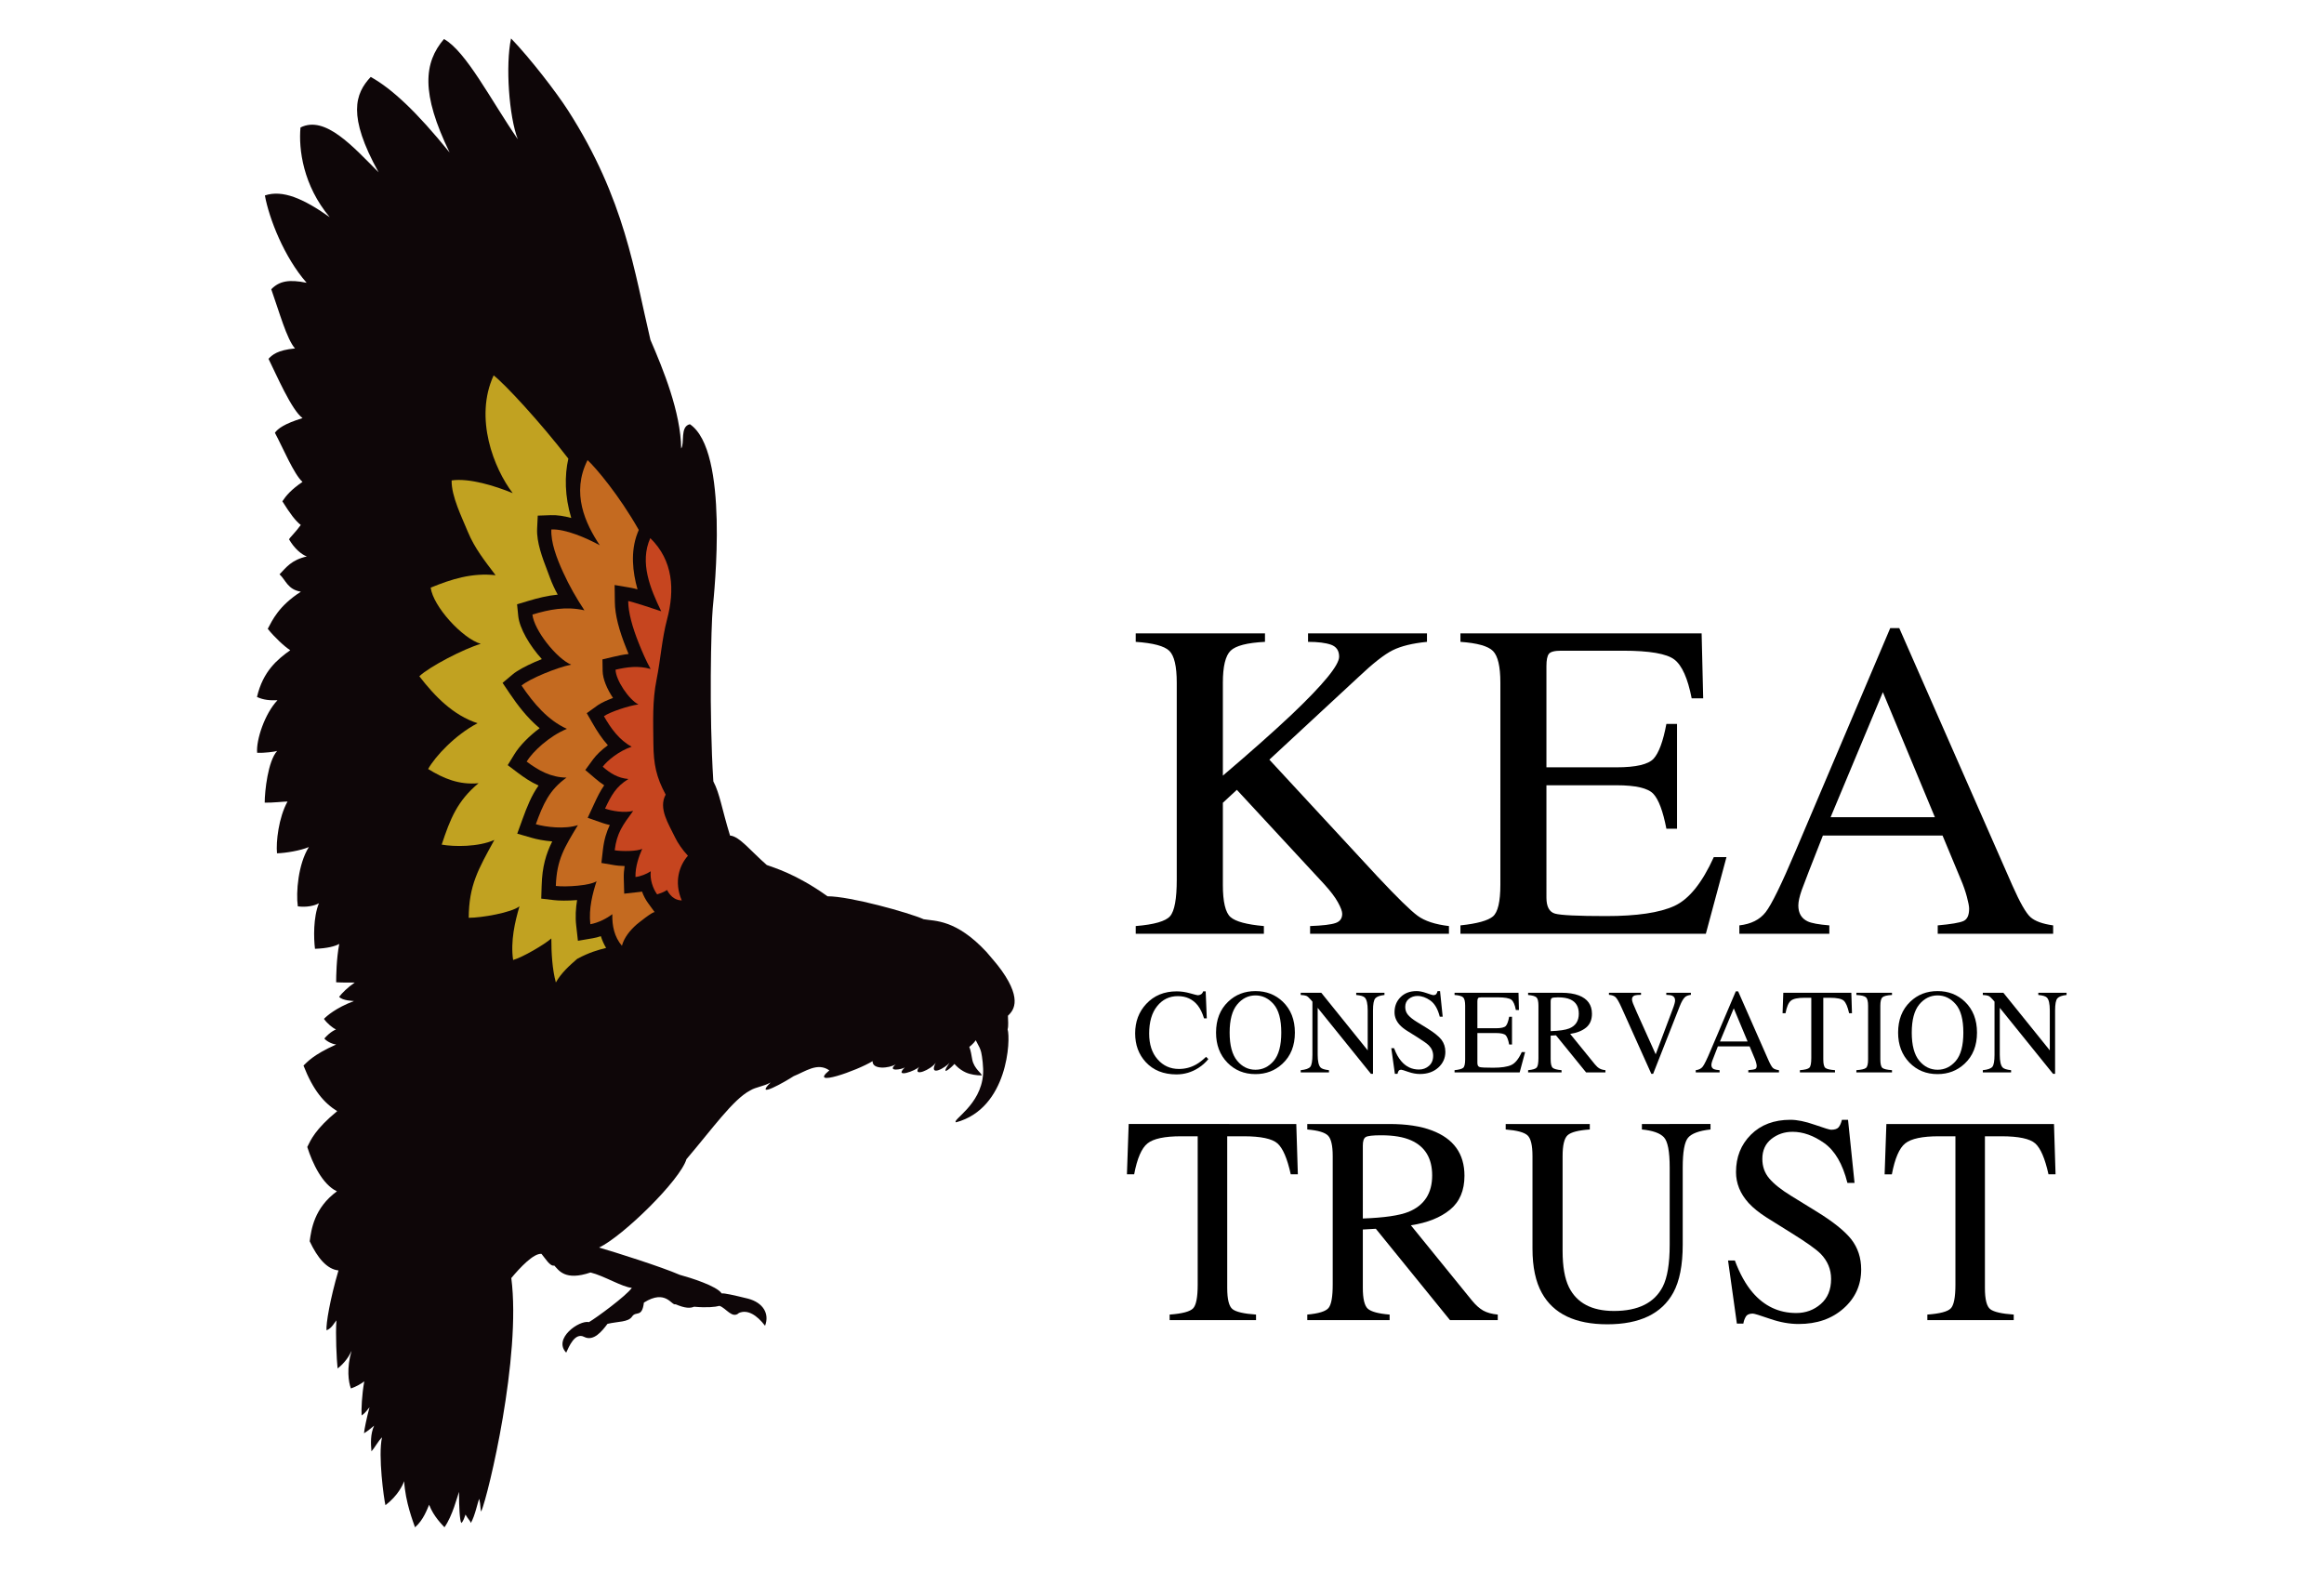 <?xml version="1.0" encoding="UTF-8" standalone="no"?>
<svg xmlns="http://www.w3.org/2000/svg" xmlns:xlink="http://www.w3.org/1999/xlink" xmlns:serif="http://www.serif.com/" width="110" height="75" viewBox="0 0 1266 864" version="1.1" xml:space="preserve" style="fill-rule:evenodd;clip-rule:evenodd;stroke-linejoin:round;stroke-miterlimit:2;"> <g transform="matrix(1,0,0,1,-5695.88,-4319.14)"> <g id="Page-15" serif:id="Page 15" transform="matrix(1,0,0,1,5695.88,4319.14)"> <rect x="0" y="0" width="1265.75" height="863.827" style="fill:none;"/> <g id="Layer-17" serif:id="Layer 17"> <g transform="matrix(1,0,0,1,618.668,349.576)"> <path d="M0,155.363C10.092,154.539 16.332,152.744 18.729,149.978C21.172,147.182 22.379,140.548 22.379,130.057L22.377,22.671C22.377,13.712 21.023,7.916 18.316,5.297C15.623,2.665 9.502,1.046 0,0.398L0,-4.208L70.484,-4.208L70.484,0.398C60.805,0.884 54.551,2.486 51.74,5.225C48.932,7.974 47.52,13.771 47.52,22.642L47.52,73.342C62.746,60.365 75.223,49.302 84.904,40.166C102.219,23.717 110.914,13.155 110.914,8.489C110.914,5.18 109.428,3.016 106.5,1.958C103.527,0.928 99.379,0.398 93.965,0.398L93.965,-4.208L158.816,-4.206L158.816,0.398C150.916,1.178 144.693,2.708 140.117,4.975C135.555,7.239 129.244,12.196 121.168,19.862L72.871,64.631L131.822,128.338C142.562,139.782 149.846,146.932 153.729,149.771C157.598,152.611 163.277,154.48 170.795,155.363L170.795,159.571L95.086,159.571L95.086,155.363C101.941,155.112 106.563,154.552 108.988,153.7C111.402,152.862 112.594,151.198 112.592,148.682C112.592,147.316 111.813,145.212 110.254,142.402C108.695,139.562 106.193,136.28 102.811,132.574L55.141,81.081L47.52,88.142L47.521,132.941C47.521,142.137 48.906,147.977 51.684,150.463C54.451,152.906 60.529,154.539 69.883,155.363L69.883,159.571L0.002,159.571L0,155.363Z" style="fill-rule:nonzero;"/> </g> <g transform="matrix(1,0,0,1,795.731,349.946)"> <path d="M0,154.625C9.123,153.668 15.008,152.021 17.715,149.74C20.404,147.474 21.773,141.678 21.773,132.381L21.771,22.273C21.771,13.49 20.418,7.738 17.77,5.045C15.121,2.338 9.193,0.675 -0.004,0.028L-0.004,-4.576L131.51,-4.576L132.363,30.835L126.082,30.835C123.963,19.949 120.83,12.899 116.652,9.68C112.457,6.457 103.1,4.854 88.609,4.854L54.902,4.854C51.27,4.854 49.02,5.455 48.18,6.635C47.326,7.781 46.887,9.987 46.887,13.195L46.887,68.44L85.078,68.44C95.643,68.44 102.381,66.881 105.293,63.762C108.176,60.614 110.516,54.287 112.297,44.768L118.094,44.768L118.094,101.926L112.297,101.926C110.443,92.332 108.059,85.979 105.176,82.889C102.264,79.783 95.568,78.224 85.078,78.224L46.887,78.224L46.889,139.516C46.889,144.414 48.477,147.342 51.566,148.211C54.686,149.094 63.955,149.549 79.459,149.549C96.246,149.549 108.619,147.711 116.639,144.031C124.611,140.369 131.775,131.482 138.146,117.403L145.061,117.403L133.807,159.201L-0.002,159.201L0,154.625Z" style="fill-rule:nonzero;"/> </g> <g transform="matrix(1,0,0,1,1054.43,406.044)"> <path d="M0,39.546L-28.365,-28.633L-56.863,39.546L0,39.546ZM-106.619,103.104L-106.617,98.527C-100.248,97.807 -95.48,95.422 -92.289,91.332C-89.096,87.273 -83.637,76.108 -75.93,57.908L-24.35,-63.558L-19.42,-63.558L42.256,76.753C46.375,86.067 49.656,91.803 52.098,94.012C54.555,96.216 58.689,97.717 64.484,98.527L64.484,103.104L1.547,103.104L1.547,98.527C8.787,97.879 13.434,97.1 15.553,96.172C17.643,95.246 18.672,92.982 18.672,89.391C18.672,88.17 18.273,86.051 17.465,83.006C16.654,79.961 15.553,76.738 14.096,73.369L4.18,49.549L-61.07,49.549C-67.469,65.765 -71.309,75.666 -72.588,79.211C-73.84,82.785 -74.457,85.596 -74.457,87.685C-74.457,91.849 -72.764,94.76 -69.365,96.349C-67.277,97.335 -63.334,98.057 -57.553,98.527L-57.553,103.103L-106.619,103.104Z" style="fill-rule:nonzero;"/> </g> <g transform="matrix(1,0,0,1,648.33,584.766)"> <path d="M0,-43.164C2.5,-42.458 3.883,-42.105 4.191,-42.105C4.797,-42.105 5.385,-42.282 5.959,-42.619C6.518,-42.973 6.885,-43.502 7.105,-44.225L8.488,-44.225L9.092,-29.482L7.592,-29.482C6.709,-32.41 5.561,-34.762 4.164,-36.558C1.455,-39.942 -2.148,-41.619 -6.693,-41.619C-11.299,-41.619 -15.053,-39.809 -17.965,-36.176C-20.891,-32.543 -22.332,-27.54 -22.332,-21.184C-22.332,-15.329 -20.818,-10.648 -17.742,-7.162C-14.684,-3.661 -10.799,-1.911 -6.092,-1.911C-2.691,-1.911 0.426,-2.734 3.295,-4.353C4.943,-5.266 6.754,-6.678 8.709,-8.532L9.93,-7.296C8.475,-5.472 6.68,-3.838 4.502,-2.455C0.84,-0.117 -3.148,1.061 -7.443,1.061C-14.492,1.061 -20.098,-1.191 -24.23,-5.692C-28.057,-9.871 -29.969,-15.064 -29.969,-21.315C-29.969,-27.701 -27.955,-33.058 -23.922,-37.382C-19.656,-41.957 -14.139,-44.225 -7.299,-44.225C-4.943,-44.225 -2.502,-43.871 0,-43.164" style="fill-rule:nonzero;"/> </g> <g transform="matrix(1,0,0,1,673.961,547.722)"> <path d="M0,30.618C2.719,33.926 6.059,35.56 10.016,35.56C13.889,35.56 17.197,33.956 19.934,30.764C22.682,27.544 24.08,22.38 24.08,15.316C24.08,8.167 22.682,3.002 19.904,-0.193C17.121,-3.383 13.824,-4.971 10.016,-4.971C6.088,-4.971 2.748,-3.311 0.027,-0.014C-2.711,3.297 -4.078,8.389 -4.078,15.316C-4.078,22.232 -2.709,27.322 0,30.618M-4.9,-1.528C-0.857,-5.413 4.102,-7.325 10.002,-7.325C15.916,-7.325 20.889,-5.4 24.936,-1.514C29.303,2.708 31.496,8.313 31.496,15.316C31.496,22.437 29.244,28.101 24.699,32.309C20.652,36.075 15.756,37.943 10.002,37.943C3.854,37.943 -1.252,35.853 -5.312,31.689C-9.434,27.441 -11.492,21.98 -11.492,15.316C-11.492,8.313 -9.314,2.678 -4.9,-1.528" style="fill-rule:nonzero;"/> </g> <g transform="matrix(1,0,0,1,708.635,543.291)"> <path d="M0,40.227C2.723,39.962 4.459,39.329 5.238,38.387C5.988,37.431 6.387,35.224 6.387,31.782L6.385,2.858L5.488,1.813C4.518,0.678 3.709,-0.027 3.031,-0.306C2.367,-0.556 1.354,-0.72 0,-0.777L0,-1.984L11.211,-1.984L36.531,29.428L36.531,7.623C36.531,4.034 36.002,1.695 34.926,0.621C34.221,-0.086 32.66,-0.556 30.264,-0.777L30.264,-1.984L45.666,-1.984L45.666,-0.777C43.164,-0.498 41.502,0.107 40.664,1.061C39.826,2.018 39.414,4.225 39.414,7.669L39.414,42.211L38.281,42.211L9.254,6.239L9.256,31.782C9.256,35.372 9.783,37.697 10.844,38.785C11.52,39.491 13.051,39.975 15.404,40.227L15.404,41.433L0,41.433L0,40.227Z" style="fill-rule:nonzero;"/> </g> <g transform="matrix(1,0,0,1,759.539,554.477)"> <path d="M0,17.048C1.088,20.007 2.398,22.346 3.898,24.097C6.504,27.17 9.74,28.688 13.578,28.689C15.699,28.689 17.492,28.026 19.008,26.701C20.539,25.377 21.318,23.537 21.318,21.154C21.318,19.02 20.539,17.167 18.992,15.593C17.994,14.578 15.891,13.077 12.666,11.061L7.061,7.56C5.385,6.488 4.031,5.411 3.045,4.324C1.162,2.251 0.252,-0.031 0.252,-2.533C0.252,-5.843 1.34,-8.594 3.545,-10.785C5.752,-12.994 8.666,-14.081 12.299,-14.081C13.799,-14.081 15.594,-13.728 17.699,-12.994C19.787,-12.257 21.008,-11.875 21.316,-11.875C22.113,-11.875 22.686,-12.081 22.996,-12.464C23.305,-12.832 23.539,-13.375 23.717,-14.081L25.07,-14.081L26.51,-0.119L24.924,-0.119C23.848,-4.326 22.127,-7.27 19.787,-8.931C17.432,-10.608 15.08,-11.433 12.785,-11.433C10.99,-11.433 9.43,-10.905 8.078,-9.844C6.752,-8.8 6.092,-7.314 6.092,-5.43C6.092,-3.754 6.59,-2.31 7.605,-1.12C8.637,0.102 10.225,1.382 12.387,2.705L18.156,6.25C21.758,8.488 24.305,10.518 25.791,12.372C27.232,14.27 27.969,16.489 27.969,19.05C27.969,22.478 26.658,25.348 24.07,27.672C21.465,29.981 18.17,31.129 14.125,31.129C12.096,31.128 9.977,30.747 7.768,29.98C5.562,29.201 4.297,28.805 3.957,28.805C3.193,28.805 2.664,29.055 2.412,29.527C2.148,29.996 1.973,30.512 1.883,31.026L0.441,31.026L-1.516,17.048L0,17.048Z" style="fill-rule:nonzero;"/> </g> <g transform="matrix(1,0,0,1,792.523,542.515)"> <path d="M0,41.001C2.428,40.752 3.988,40.325 4.709,39.721C5.428,39.104 5.781,37.575 5.781,35.103L5.781,5.911C5.781,3.574 5.428,2.059 4.723,1.352C4.033,0.632 2.443,0.176 0,-0.001L0,-1.208L34.867,-1.208L35.104,8.178L33.426,8.178C32.881,5.295 32.057,3.427 30.955,2.587C29.836,1.72 27.35,1.293 23.51,1.293L14.564,1.293C13.594,1.293 13.004,1.454 12.785,1.765C12.564,2.072 12.445,2.661 12.445,3.501L12.445,18.14L22.568,18.14C25.377,18.14 27.158,17.727 27.924,16.918C28.703,16.093 29.307,14.388 29.777,11.872L31.322,11.872L31.322,27.024L29.777,27.024C29.293,24.48 28.66,22.803 27.91,21.995C27.131,21.17 25.35,20.758 22.568,20.758L12.445,20.758L12.445,37.001C12.445,38.311 12.844,39.073 13.697,39.31C14.506,39.545 16.965,39.665 21.086,39.665C25.541,39.663 28.82,39.163 30.926,38.191C33.061,37.235 34.957,34.864 36.648,31.129L38.473,31.129L35.502,42.209L0,42.209L0,41.001Z" style="fill-rule:nonzero;"/> </g> <g transform="matrix(1,0,0,1,855.064,565.277)"> <path d="M0,-4.52C3.488,-5.947 5.207,-8.624 5.207,-12.567C5.207,-16.377 3.664,-18.952 0.545,-20.349C-1.117,-21.099 -3.34,-21.467 -6.09,-21.468C-7.943,-21.468 -9.076,-21.336 -9.518,-21.056C-9.914,-20.805 -10.137,-20.174 -10.137,-19.187L-10.137,-3.032C-5.412,-3.209 -2.029,-3.695 0,-4.52M-22.434,18.239C-19.918,18.005 -18.33,17.519 -17.727,16.784C-17.109,16.035 -16.799,14.298 -16.799,11.591L-16.801,-16.85C-16.801,-19.159 -17.141,-20.673 -17.83,-21.394C-18.535,-22.086 -20.053,-22.541 -22.436,-22.762L-22.436,-23.969L-4.268,-23.969C-0.486,-23.969 2.678,-23.483 5.193,-22.528C9.977,-20.702 12.373,-17.363 12.373,-12.508C12.373,-9.241 11.301,-6.726 9.197,-4.99C7.049,-3.24 4.15,-2.077 0.502,-1.533L14.035,15.122C14.875,16.152 15.699,16.873 16.537,17.343C17.377,17.814 18.42,18.108 19.729,18.239L19.729,19.449L9.168,19.449L-7.254,-0.766L-10.137,-0.591L-10.137,12.326C-10.137,14.767 -9.766,16.283 -9.018,16.959C-8.281,17.593 -6.678,18.034 -4.207,18.239L-4.207,19.449L-22.434,19.448L-22.434,18.239Z" style="fill-rule:nonzero;"/> </g> <g transform="matrix(1,0,0,1,894.186,585.502)"> <path d="M0,-44.195L0,-43.062C-1.635,-43.048 -2.75,-42.943 -3.354,-42.754C-4.385,-42.399 -4.914,-41.693 -4.914,-40.619C-4.914,-40.076 -4.738,-39.325 -4.355,-38.34C-3.988,-37.382 -3.297,-35.764 -2.281,-33.5L8.004,-10.636L17.316,-35.367C17.729,-36.457 18.064,-37.396 18.256,-38.163C18.463,-38.898 18.582,-39.531 18.582,-40.016C18.582,-41.282 18.035,-42.165 16.949,-42.605C16.301,-42.872 15.24,-43.018 13.785,-43.062L13.785,-44.195L27.203,-44.195L27.203,-43.062C25.834,-42.885 24.789,-42.488 24.127,-41.944C23.113,-41.105 22.143,-39.426 21.139,-36.912L6.619,0L5.619,0L-10.594,-36.073C-11.961,-39.134 -13.064,-41.031 -13.875,-41.796C-14.699,-42.533 -15.904,-42.959 -17.479,-43.062L-17.479,-44.195L0,-44.195Z" style="fill-rule:nonzero;"/> </g> <g transform="matrix(1,0,0,1,952.312,557.389)"> <path d="M0,10.49L-7.547,-7.591L-15.08,10.49L0,10.49ZM-28.277,27.337L-28.277,26.127C-26.6,25.937 -25.305,25.305 -24.48,24.218C-23.627,23.141 -22.186,20.2 -20.156,15.359L-6.443,-16.847L-5.164,-16.847L11.225,20.376C12.301,22.833 13.168,24.347 13.814,24.936C14.461,25.526 15.58,25.923 17.098,26.127L17.098,27.335L0.383,27.335L0.383,26.127C2.34,25.953 3.547,25.761 4.135,25.511C4.678,25.274 4.959,24.673 4.959,23.717C4.959,23.378 4.84,22.833 4.635,22.009C4.414,21.216 4.135,20.346 3.738,19.478L1.09,13.153L-16.213,13.153C-17.891,17.448 -18.906,20.052 -19.258,21.009C-19.568,21.95 -19.758,22.717 -19.758,23.26C-19.758,24.378 -19.289,25.128 -18.391,25.569C-17.844,25.821 -16.801,25.996 -15.271,26.127L-15.271,27.335L-28.277,27.337Z" style="fill-rule:nonzero;"/> </g> <g transform="matrix(1,0,0,1,971.777,584.723)"> <path d="M0,-43.415L37.09,-43.415L37.443,-32.264L35.883,-32.264C35.104,-35.765 34.117,-38.047 32.955,-39.105C31.762,-40.148 29.264,-40.679 25.449,-40.679L21.803,-40.679L21.803,-7.105C21.803,-4.561 22.186,-3.001 22.994,-2.398C23.789,-1.795 25.51,-1.397 28.187,-1.208L28.187,0L9.047,0L9.047,-1.208C11.83,-1.412 13.564,-1.869 14.24,-2.573C14.932,-3.28 15.258,-5.045 15.258,-7.856L15.258,-40.679L11.592,-40.679C7.957,-40.679 5.486,-40.179 4.18,-39.12C2.84,-38.061 1.867,-35.779 1.207,-32.264L-0.398,-32.264L0,-43.415Z" style="fill-rule:nonzero;"/> </g> <g transform="matrix(1,0,0,1,1011.62,542.515)"> <path d="M0,41.001C2.678,40.811 4.414,40.413 5.193,39.811C6.004,39.207 6.387,37.647 6.387,35.103L6.387,5.912C6.387,3.501 6.002,1.94 5.193,1.25C4.414,0.56 2.678,0.145 0,-0.002L0,-1.207L19.42,-1.207L19.42,-0.002C16.758,0.145 15.037,0.56 14.242,1.25C13.447,1.94 13.064,3.501 13.064,5.912L13.064,35.103C13.064,37.647 13.447,39.207 14.242,39.811C15.037,40.413 16.758,40.811 19.42,41.001L19.42,42.208L0,42.208L0,41.001Z" style="fill-rule:nonzero;"/> </g> <g transform="matrix(1,0,0,1,1045.88,547.722)"> <path d="M0,30.617C2.736,33.928 6.074,35.56 10.02,35.56C13.889,35.56 17.197,33.957 19.951,30.763C22.701,27.541 24.068,22.378 24.068,15.318C24.068,8.166 22.686,3.002 19.891,-0.191C17.125,-3.385 13.828,-4.973 10.02,-4.973C6.09,-4.973 2.75,-3.309 0.016,-0.015C-2.693,3.297 -4.061,8.388 -4.061,15.318C-4.061,22.232 -2.693,27.322 0,30.617M-4.9,-1.529C-0.854,-5.413 4.104,-7.326 9.988,-7.326C15.918,-7.326 20.891,-5.4 24.951,-1.516C29.322,2.709 31.514,8.314 31.514,15.318C31.514,22.437 29.246,28.099 24.717,32.309C20.654,36.075 15.756,37.943 9.988,37.943C3.84,37.943 -1.25,35.854 -5.312,31.69C-9.432,27.439 -11.504,21.98 -11.504,15.318C-11.504,8.314 -9.299,2.679 -4.9,-1.529" style="fill-rule:nonzero;"/> </g> <g transform="matrix(1,0,0,1,1080.56,543.294)"> <path d="M0,40.222C2.707,39.958 4.445,39.326 5.225,38.384C5.986,37.429 6.387,35.221 6.387,31.778L6.385,2.855L5.488,1.81C4.531,0.677 3.707,-0.031 3.031,-0.309C2.354,-0.559 1.338,-0.721 0,-0.781L0,-1.986L11.211,-1.986L36.529,29.423L36.529,7.621C36.529,4.03 36.002,1.692 34.928,0.618C34.221,-0.089 32.66,-0.559 30.264,-0.781L30.264,-1.986L45.666,-1.986L45.666,-0.781C43.164,-0.501 41.502,0.101 40.664,1.059C39.824,2.014 39.414,4.222 39.414,7.663L39.414,42.208L38.297,42.208L9.254,6.236L9.254,31.778C9.256,35.367 9.783,37.693 10.828,38.781C11.52,39.489 13.035,39.974 15.418,40.222L15.418,41.429L0,41.429L0,40.222Z" style="fill-rule:nonzero;"/> </g> <g transform="matrix(1,0,0,1,614.832,719.798)"> <path d="M0,-106.93L91.393,-106.928L92.244,-79.492L88.375,-79.492C86.477,-88.098 84.08,-93.717 81.15,-96.335C78.238,-98.925 72.088,-100.237 62.719,-100.237L53.727,-100.237L53.73,-17.522C53.73,-11.284 54.701,-7.444 56.658,-5.943C58.6,-4.457 62.865,-3.472 69.441,-3.017L69.441,0L22.334,0L22.334,-3.017C29.16,-3.516 33.426,-4.65 35.105,-6.385C36.795,-8.108 37.635,-12.461 37.635,-19.406L37.633,-100.237L28.557,-100.237C19.611,-100.237 13.52,-98.955 10.283,-96.366C7.047,-93.791 4.619,-88.157 2.986,-79.492L-0.955,-79.492L0,-106.93Z" style="fill-rule:nonzero;"/> </g> <g transform="matrix(1,0,0,1,767.457,671.91)"> <path d="M0,-11.153C8.578,-14.67 12.857,-21.29 12.855,-30.984C12.855,-40.342 9.018,-46.727 1.338,-50.14C-2.768,-51.978 -8.213,-52.891 -14.994,-52.891C-19.584,-52.891 -22.363,-52.567 -23.41,-51.906C-24.439,-51.258 -24.955,-49.714 -24.955,-47.288L-24.953,-7.518C-13.316,-7.931 -5.018,-9.137 0,-11.153M-55.244,44.872C-49.035,44.314 -45.166,43.106 -43.65,41.268C-42.121,39.429 -41.371,35.177 -41.371,28.483L-41.371,-41.534C-41.371,-47.212 -42.211,-50.949 -43.918,-52.699C-45.639,-54.45 -49.406,-55.569 -55.246,-56.054L-55.246,-59.04L-10.506,-59.04C-1.193,-59.04 6.559,-57.88 12.77,-55.51C24.568,-51.036 30.467,-42.828 30.467,-30.837C30.469,-22.79 27.85,-16.626 22.611,-12.331C17.359,-8.019 10.254,-5.179 1.25,-3.811L34.557,37.206C36.617,39.722 38.664,41.535 40.709,42.694C42.77,43.841 45.4,44.563 48.623,44.871L48.623,47.887L22.568,47.887L-17.859,-1.913L-24.953,-1.515L-24.951,30.335C-24.951,36.31 -24.025,40.089 -22.215,41.695C-20.393,43.297 -16.449,44.372 -10.342,44.872L-10.342,47.887L-55.244,47.887L-55.244,44.872Z" style="fill-rule:nonzero;"/> </g> <g transform="matrix(1,0,0,1,866.262,722.076)"> <path d="M0,-109.206L0,-106.22C-6.207,-105.793 -10.225,-104.765 -12.078,-103.102C-13.916,-101.44 -14.828,-97.629 -14.828,-91.7L-14.828,-40.001C-14.828,-31.526 -13.682,-24.935 -11.355,-20.198C-7.045,-11.577 1.135,-7.265 13.184,-7.265C26.383,-7.265 35.252,-11.68 39.785,-20.522C42.301,-25.451 43.564,-33.087 43.564,-43.399L43.564,-85.477C43.564,-94.26 42.504,-99.762 40.4,-101.984C38.313,-104.233 34.311,-105.647 28.412,-106.22L28.412,-109.206L65.824,-109.208L65.824,-106.22C59.57,-105.544 55.482,-104.014 53.539,-101.674C51.627,-99.335 50.67,-93.921 50.67,-85.477L50.67,-43.399C50.67,-32.248 48.949,-23.538 45.535,-17.27C39.225,-5.75 27.221,0.002 9.551,0.002C-7.912,0.002 -19.801,-5.677 -26.113,-17.035C-29.525,-23.14 -31.248,-31.203 -31.248,-41.192L-31.25,-91.7C-31.25,-97.601 -32.146,-101.365 -33.971,-103.029C-35.779,-104.677 -39.736,-105.735 -45.859,-106.221L-45.859,-109.206L0,-109.206Z" style="fill-rule:nonzero;"/> </g> <g transform="matrix(1,0,0,1,945.355,645.203)"> <path d="M0,42.082C2.693,49.334 5.943,55.13 9.607,59.441C16.008,66.959 23.982,70.726 33.486,70.726C38.637,70.726 43.094,69.092 46.846,65.825C50.596,62.56 52.48,58.013 52.48,52.173C52.48,46.921 50.596,42.345 46.801,38.446C44.344,35.975 39.15,32.268 31.203,27.325L17.42,18.718C13.285,16.084 9.961,13.421 7.504,10.743C2.898,5.638 0.633,0.019 0.633,-6.132C0.633,-14.298 3.326,-21.093 8.752,-26.508C14.182,-31.922 21.363,-34.631 30.307,-34.631C33.971,-34.631 38.398,-33.731 43.59,-31.907C48.771,-30.097 51.742,-29.2 52.479,-29.2C54.479,-29.2 55.861,-29.672 56.627,-30.599C57.375,-31.555 57.965,-32.909 58.393,-34.631L61.717,-34.63L65.262,-0.218L61.379,-0.218C58.773,-10.591 54.537,-17.814 48.727,-21.933C42.916,-26.037 37.164,-28.082 31.469,-28.082C27.055,-28.082 23.215,-26.773 19.92,-24.183C16.641,-21.564 14.99,-17.946 14.992,-13.327C14.992,-9.163 16.242,-5.617 18.758,-2.659C21.289,0.325 25.201,3.46 30.516,6.728L44.711,15.478C53.596,20.953 59.865,25.971 63.5,30.546C67.088,35.195 68.883,40.653 68.883,46.966C68.883,55.438 65.705,62.531 59.291,68.21C52.906,73.888 44.756,76.712 34.795,76.712C29.793,76.713 24.586,75.785 19.143,73.888C13.668,71.99 10.549,71.035 9.77,71.035C7.887,71.035 6.605,71.622 5.943,72.77C5.268,73.933 4.84,75.183 4.65,76.478L1.105,76.478L-3.707,42.082L0,42.082Z" style="fill-rule:nonzero;"/> </g> <g transform="matrix(1,0,0,1,1027.98,719.797)"> <path d="M0,-106.928L91.395,-106.928L92.246,-79.49L88.393,-79.49C86.492,-88.096 84.096,-93.717 81.168,-96.337C78.254,-98.924 72.105,-100.235 62.732,-100.235L53.729,-100.235L53.73,-17.523C53.73,-11.284 54.701,-7.445 56.658,-5.944C58.615,-4.457 62.867,-3.471 69.441,-3.017L69.441,0L22.336,0L22.336,-3.017C29.176,-3.515 33.428,-4.648 35.104,-6.384C36.813,-8.106 37.65,-12.46 37.65,-19.405L37.648,-100.235L28.572,-100.235C19.625,-100.235 13.535,-98.956 10.285,-96.366C7.047,-93.79 4.635,-88.157 2.986,-79.489L-0.957,-79.489L0,-106.928Z" style="fill-rule:nonzero;"/> </g> <g transform="matrix(1,0,0,1,537.229,334.728)"> <path d="M0,184.259C-16.594,166.48 -28.055,167.569 -34.166,166.489C-42.541,162.811 -74.52,153.923 -86.619,153.98C-103.898,141.601 -116.314,138.245 -119.734,136.921C-128.162,129.629 -134.641,121.211 -139.766,120.86C-144.303,106.097 -145.287,98.126 -148.865,91.325C-151.26,53.994 -150.072,6.382 -149.205,-2.96C-148.34,-12.305 -140.164,-88.876 -161.652,-103.419C-167.191,-102.2 -164.395,-92.957 -166.404,-90.197C-166.658,-110.059 -176.25,-133.403 -183.178,-149.444C-191.936,-186.401 -196.939,-225.936 -228.105,-274.534C-234.428,-284.363 -248.605,-302.805 -259.17,-313.779C-262.285,-299.205 -260.273,-271.13 -255.498,-258.818C-270.256,-280.278 -283.615,-306.635 -295.736,-313.45C-306.715,-300.587 -308.426,-284.013 -292.658,-251.555C-310.793,-273.958 -324.102,-286.32 -335.687,-292.788C-344.211,-283.642 -348.486,-271.665 -331.408,-240.794C-345.354,-254.763 -360.498,-271.978 -373.979,-265.22C-375.086,-253.429 -372.541,-233.566 -358.047,-216.315C-372.381,-226.447 -383.752,-231.398 -393.393,-228.154C-391.133,-215.675 -382.904,-194.491 -370.635,-180.536C-380.285,-182.53 -385.588,-181.468 -389.918,-177.008C-385.664,-165.02 -381.451,-149.714 -376.973,-144.743C-386.586,-143.818 -389.377,-141.231 -391.422,-139.082C-387.23,-130.662 -378.842,-111.073 -372.859,-106.766C-382.863,-103.641 -386.303,-101.021 -387.937,-98.756C-383.51,-90.477 -377.586,-76.165 -372.893,-71.972C-379.006,-67.796 -381.77,-64.577 -383.867,-61.399C-379.801,-54.878 -376.756,-50.729 -373.818,-48.477C-376.898,-44.273 -379.801,-41.605 -380.244,-40.69C-377.371,-35.7 -373.408,-32.312 -370.525,-31.327C-379.1,-29.339 -381.762,-25.307 -385.412,-21.574C-382.025,-18.542 -381.061,-13.303 -373.77,-12.098C-385.854,-4.332 -389.297,3.398 -391.834,8.134C-388.258,12.638 -382.604,17.92 -379.561,19.805C-386.537,24.79 -394.424,31.228 -397.705,45.292C-394.166,46.965 -390.59,47.239 -386.523,47.084C-393.486,54.356 -398.266,68.907 -397.613,75.757C-393.879,75.91 -388.096,75.192 -386.715,74.737C-391.738,80.271 -393.482,96.669 -393.496,102.913C-389.766,103.071 -382.705,102.28 -381.051,102.308C-385.895,111.005 -387.398,124.342 -386.789,130.54C-381.969,130.412 -373.883,129.044 -369.428,127.129C-375.234,136.396 -376.533,151.882 -375.436,159.461C-370.826,160.097 -366.41,159.201 -363.936,157.769C-367.068,165.472 -366.797,176.798 -366.078,182.614C-359.328,182.376 -355.074,181.222 -352.846,179.938C-354.408,188.074 -354.518,197.466 -354.537,200.866C-350.424,201.114 -346.025,200.976 -344.379,200.999C-348.271,203.657 -351.217,206.634 -352.91,208.775C-351.18,210.928 -344.811,211.087 -344.811,211.087C-354.783,214.843 -359.75,219.327 -361.189,220.82C-359.385,223.388 -356.406,225.81 -354.621,226.563C-357.803,228.013 -359.807,230.222 -360.973,231.534C-359.941,232.842 -357.121,234.488 -354.52,234.795C-367.361,240.513 -370.408,244.53 -372.344,246.276C-367.066,259.825 -361.092,266.698 -353.963,271.142C-366,281.004 -368.469,287 -370.283,290.667C-367.48,299.56 -362,311.156 -354.117,314.843C-366.576,323.97 -368.072,335.658 -368.963,342.074C-364.729,351.142 -359.549,357.334 -353.268,357.982C-357.936,373.803 -360.109,387.191 -359.801,390.621C-357.041,389.69 -355.572,386.548 -354.379,385.204C-354.949,392.751 -354.287,406.488 -353.75,411.417C-349.844,408.513 -347.264,404.407 -346.133,401.808C-348.908,411.267 -347.836,418.851 -346.49,422.341C-343.746,421.407 -341.266,419.998 -339.203,418.468C-340.545,425.821 -340.846,433.865 -340.666,437.022C-338.703,435.887 -336.936,433.255 -336.346,432.579C-337.816,438.017 -339.207,444.734 -339.344,446.77C-337.869,445.928 -334.707,443.446 -333.844,442.62C-335.908,447.316 -335.674,452.214 -335.287,456.638C-333.34,454.454 -331.727,451.128 -329.521,448.988C-331.779,458.817 -328.465,482.832 -327.656,485.996C-320.824,480.737 -318.221,474.983 -317.453,472.901C-316.807,484.326 -312.467,495.304 -311.533,498.038C-306.914,494.079 -304.844,487.985 -303.842,485.739C-301.408,492.23 -296.426,496.921 -295.475,498.017C-291.115,491.896 -288.441,481.172 -287.547,478.703C-287.555,487.244 -287.154,494.209 -286.303,495.692C-284.975,494.597 -284.586,492.411 -284.004,491.09C-282.469,493.82 -281.547,494.27 -281.084,495.655C-278.75,491.696 -277.41,484.359 -276.506,482.507C-275.625,486.286 -276.043,487.841 -275.451,489.472C-271.52,480.323 -253.504,404.891 -259.031,362.137C-254.357,356.52 -246.805,348.453 -242.564,348.965C-240.512,351.39 -237.863,355.966 -235.602,355.316C-233.162,357.843 -229.828,363.855 -215.838,359.103C-208.584,360.842 -198.422,367.136 -193.305,367.475C-196.359,371.864 -212.744,383.886 -216.684,386.165C-221.982,384.929 -236.428,395.193 -229.1,402.799C-227.643,399.675 -224.406,391.571 -219.287,394.223C-214.162,396.839 -209.537,391.081 -206.582,387.106C-200.795,385.739 -195.238,386.27 -193.146,383.093C-191.047,379.937 -187.758,383.972 -186.73,375.52C-174.68,367.92 -171.646,377.41 -169.461,376.429C-164.242,378.666 -161.453,378.655 -159.348,377.773C-152.434,378.39 -147.795,377.937 -145.531,377.293C-141.91,378.478 -138.543,384.579 -134.906,381.173C-130.193,379.109 -125.098,382.348 -120.67,388.155C-118.143,381.551 -121.727,375.576 -129.896,373.38C-137.914,371.418 -142.809,370.308 -144.332,370.515C-146.963,366.449 -161.383,361.952 -167.227,360.363C-177.283,355.982 -202.564,347.986 -211.17,345.511C-198.154,339.303 -166.951,308.789 -163.529,297.32C-149.502,280.86 -138.059,264.696 -128.855,259.896C-125.588,257.881 -121.533,257.721 -117.654,255.486C-126.99,264.897 -109.693,255.094 -105.076,252.059C-98.807,249.602 -92.088,244.313 -85.611,248.913C-97.277,258.443 -70.645,249.15 -62.031,243.867C-62.26,248.668 -52.969,247.81 -49.398,245.588C-54.582,249.907 -45.791,248.367 -44.445,247.249C-50.811,253.577 -38.262,249.034 -36.648,246.929C-40.744,253.112 -29.951,248.414 -27.594,244.721C-31.877,253.189 -21.752,247.03 -20.076,244.736C-25.834,253.185 -18.924,247.261 -17.412,245.38C-17.07,245.806 -16.652,246.192 -16.293,246.548C-14.934,247.908 -12.975,249.263 -11.176,250.052C-8.646,251.174 -5.287,251.651 -2.6,251.654C-2.061,250.784 -6.773,248.132 -7.717,242.874C-8.102,240.777 -8.461,238.147 -9.295,236.099C-8.902,235.784 -8.477,235.414 -8.137,235.128C-7.182,234.312 -6.439,233.409 -5.779,232.493C-5.529,232.967 -5.312,233.469 -5.033,233.914C-4.102,235.558 -3.238,237.252 -2.805,239.07C-2.301,241.23 -1.492,247.392 -1.797,251.056C-2.969,267.921 -19.072,276.034 -16.518,277.228C11.926,269.561 13.27,231.816 11.588,226.544C12.139,224.636 11.814,221.712 11.762,219.113C13.992,216.904 20.268,211.287 8.393,194.534C5.316,190.239 3.068,187.996 0,184.259" style="fill:rgb(14,6,8);fill-rule:nonzero;"/> </g> <g transform="matrix(1,0,0,1,353.98,490.96)"> <path d="M0,-197.549C-5.977,-184.244 0.088,-169.774 5.967,-157.66C4.551,-158.219 -12.039,-163.592 -12.045,-163.208C-11.99,-156.94 -9.766,-149.006 -6.299,-140.296C-4.293,-135.308 -2.406,-130.86 0.184,-126.188C-6.451,-128.123 -12.631,-127.255 -18.936,-125.813C-18.865,-120.19 -11.6,-109.372 -6.469,-106.869C-11.67,-106.198 -22.062,-102.74 -25.283,-100.451C-21.455,-93.718 -16.842,-87.364 -10.146,-83.817C-16.98,-81.531 -23.451,-76.272 -25.934,-72.9C-21.826,-69.313 -17.574,-66.658 -11.922,-66.205C-18.67,-62.108 -21.322,-57.204 -24.66,-50.073C-21.102,-48.811 -14.232,-47.547 -9.332,-48.814C-15.006,-41.058 -18.227,-36.876 -19.408,-27.347C-15.734,-26.689 -6.908,-26.699 -4.402,-28.171C-6.238,-23.889 -8.207,-18.44 -8.082,-12.768C-5.291,-13.062 -1.887,-14.463 0.26,-15.896C-0.248,-11.672 1.279,-6.684 3.727,-3.294C5.523,-3.974 6.832,-4.194 9.129,-5.676C11.395,-1.362 14.404,-0.055 17.16,0C12.832,-10.075 15.773,-18.994 20.521,-24.369C17.533,-27.57 14.953,-31.319 13.434,-34.514C10.025,-41.651 4.275,-50.219 8.389,-57.682C3.258,-67.256 1.811,-74.146 1.693,-85.412C1.598,-97.489 1.045,-108.588 3.441,-120.511C5.639,-131.43 6.303,-142.482 9.156,-153.262C13.359,-169.142 12.6,-185.246 0,-197.549" style="fill:rgb(198,69,31);fill-rule:nonzero;"/> </g> <g transform="matrix(1,0,0,1,327.023,229.918)"> <path d="M0,280.537C-1.5,281.054 -3.002,281.435 -4.418,281.674L-12.5,283.05L-13.42,274.884C-13.996,270.018 -13.676,265.272 -12.955,260.856C-18.094,261.281 -22.986,261.181 -25.434,260.889L-32.506,260.06L-32.277,252.91C-31.986,242.621 -29.898,235.676 -26.51,228.868C-31.088,228.495 -35.141,227.665 -37.596,226.933L-45.588,224.63L-42.75,216.822C-40.213,209.83 -37.801,203.803 -33.967,198.397C-38.215,196.49 -41.895,193.981 -45.154,191.526L-50.785,187.281L-47.105,181.284C-44.295,176.692 -39.109,171.401 -33.379,167.153C-40.281,161.374 -45.564,154.323 -49.691,148.2L-53.588,142.419L-48.223,137.917C-47.537,137.321 -46.723,136.733 -45.795,136.131C-42.48,133.98 -37.434,131.542 -32.182,129.459C-38.842,122.114 -44.359,112.665 -45.041,105.957L-45.68,99.582L-39.555,97.736C-34.508,96.222 -29.182,94.854 -23.521,94.307C-25.135,91.36 -26.605,88.246 -27.834,84.884C-28.215,83.782 -28.676,82.618 -29.146,81.355C-31.816,74.396 -35.105,65.76 -34.75,58.367L-34.404,51.23L-27.271,50.975C-23.77,50.852 -19.926,51.462 -16.133,52.515C-19.729,40.725 -19.811,29.294 -17.721,20.161C-33.105,0.19 -52.412,-20.621 -58.457,-25.239C-69.195,-1.859 -58.277,25.583 -48.063,38.972C-57.537,35.048 -71.744,30.632 -81.367,32.034C-81.557,40.643 -75.734,52.202 -72.543,60.006C-68.816,69.052 -63.23,75.982 -57.393,83.722C-70.145,82.299 -81.424,85.824 -92.783,90.497C-91.455,100.703 -75.6,118.139 -65.5,121.141C-75.041,123.991 -93.523,133.636 -98.98,138.819C-90.412,149.916 -80.473,160.085 -67.236,164.427C-79.371,170.751 -90.279,182.42 -94.176,189.387C-85.727,194.606 -77.256,198.132 -66.695,197.134C-78.285,206.788 -82.133,216.568 -86.781,230.619C-79.898,231.824 -66.836,231.952 -58.072,228.067C-66.848,244.065 -71.936,252.729 -72.045,270.518C-65.08,270.538 -48.705,267.703 -44.371,264.241C-46.828,272.645 -49.332,283.182 -47.84,293.525C-42.674,292.081 -30.713,285.083 -26.998,281.771C-27.002,289.693 -26.479,298.691 -24.533,305.776C-21.617,300.538 -16.854,296.337 -12.895,292.899C-6.275,289.356 -1.559,288.059 2.867,286.952C1.684,284.972 0.721,282.855 0,280.537" style="fill:rgb(193,162,33);fill-rule:nonzero;"/> </g> <g transform="matrix(1,0,0,1,356.42,269.144)"> <path d="M0,228.274L-3.5,223.472C-4.947,221.523 -6.117,219.31 -6.953,217C-7.387,217.066 -7.832,217.139 -8.254,217.192L-16.66,218.133L-16.896,209.697C-16.961,207.405 -16.762,205.205 -16.434,203.077C-19.049,202.996 -21.123,202.761 -21.846,202.626L-29.098,201.387L-28.258,194.075C-27.604,188.563 -26.297,184.418 -24.514,180.705C-26.092,180.358 -27.447,179.951 -28.516,179.588L-36.568,176.773L-32.971,169.009C-31.299,165.384 -29.68,162.072 -27.564,159.042C-29.371,157.855 -30.973,156.599 -32.389,155.379L-37.879,150.707L-33.631,144.893C-31.805,142.393 -28.881,139.626 -25.57,137.197C-28.926,133.473 -31.504,129.389 -33.594,125.774L-37.084,119.716L-31.391,115.617C-31.168,115.461 -30.951,115.301 -30.707,115.146C-28.791,113.909 -25.912,112.587 -22.76,111.421C-25.994,106.599 -28.357,101.123 -28.424,96.65L-28.525,90.392L-22.457,88.961C-19.836,88.327 -17.117,87.759 -14.275,87.449C-14.609,86.62 -14.977,85.759 -15.32,84.876C-19.578,74.392 -21.691,65.997 -21.762,59.152L-21.883,49.837L-12.686,51.421C-11.678,51.605 -10.578,51.854 -9.404,52.215C-12.08,42.766 -13.311,31.632 -9.441,21.597L-8.727,19.793C-19.391,0.947 -32.143,-14.124 -36.65,-18.274C-45.691,-0.248 -37.832,16.332 -29.988,28.154C-37.445,24.098 -48.68,19.236 -56.387,19.532C-56.713,26.464 -53.607,34.997 -49.91,43.014C-46.52,50.418 -42.855,56.836 -38.365,63.63C-48.471,61.341 -57.551,63.189 -66.701,65.943C-65.855,74.374 -53.568,89.929 -45.6,93.267C-53.252,94.758 -68.199,100.898 -72.643,104.646C-66.039,114.407 -58.326,123.559 -47.904,128.266C-57.709,132.3 -66.623,140.806 -69.861,146.103C-63.256,151.092 -56.58,154.719 -48.127,154.859C-57.555,161.649 -60.842,169.244 -64.85,180.263C-59.4,181.83 -48.969,183.114 -41.9,180.756C-49.24,192.947 -53.475,199.526 -53.941,213.935C-48.393,214.602 -35.266,213.759 -31.734,211.337C-33.865,217.941 -36.098,226.269 -35.131,234.794C-30.965,234.079 -26.172,231.67 -23.141,229.315C-23.307,235.746 -22.016,241.705 -17.916,246.548C-16.66,241.949 -13.439,238.096 -9.951,234.993C-9.189,234.336 -0.617,227.421 0,228.274" style="fill:rgb(196,106,32);fill-rule:nonzero;"/> </g> </g> </g> </g> </svg>
